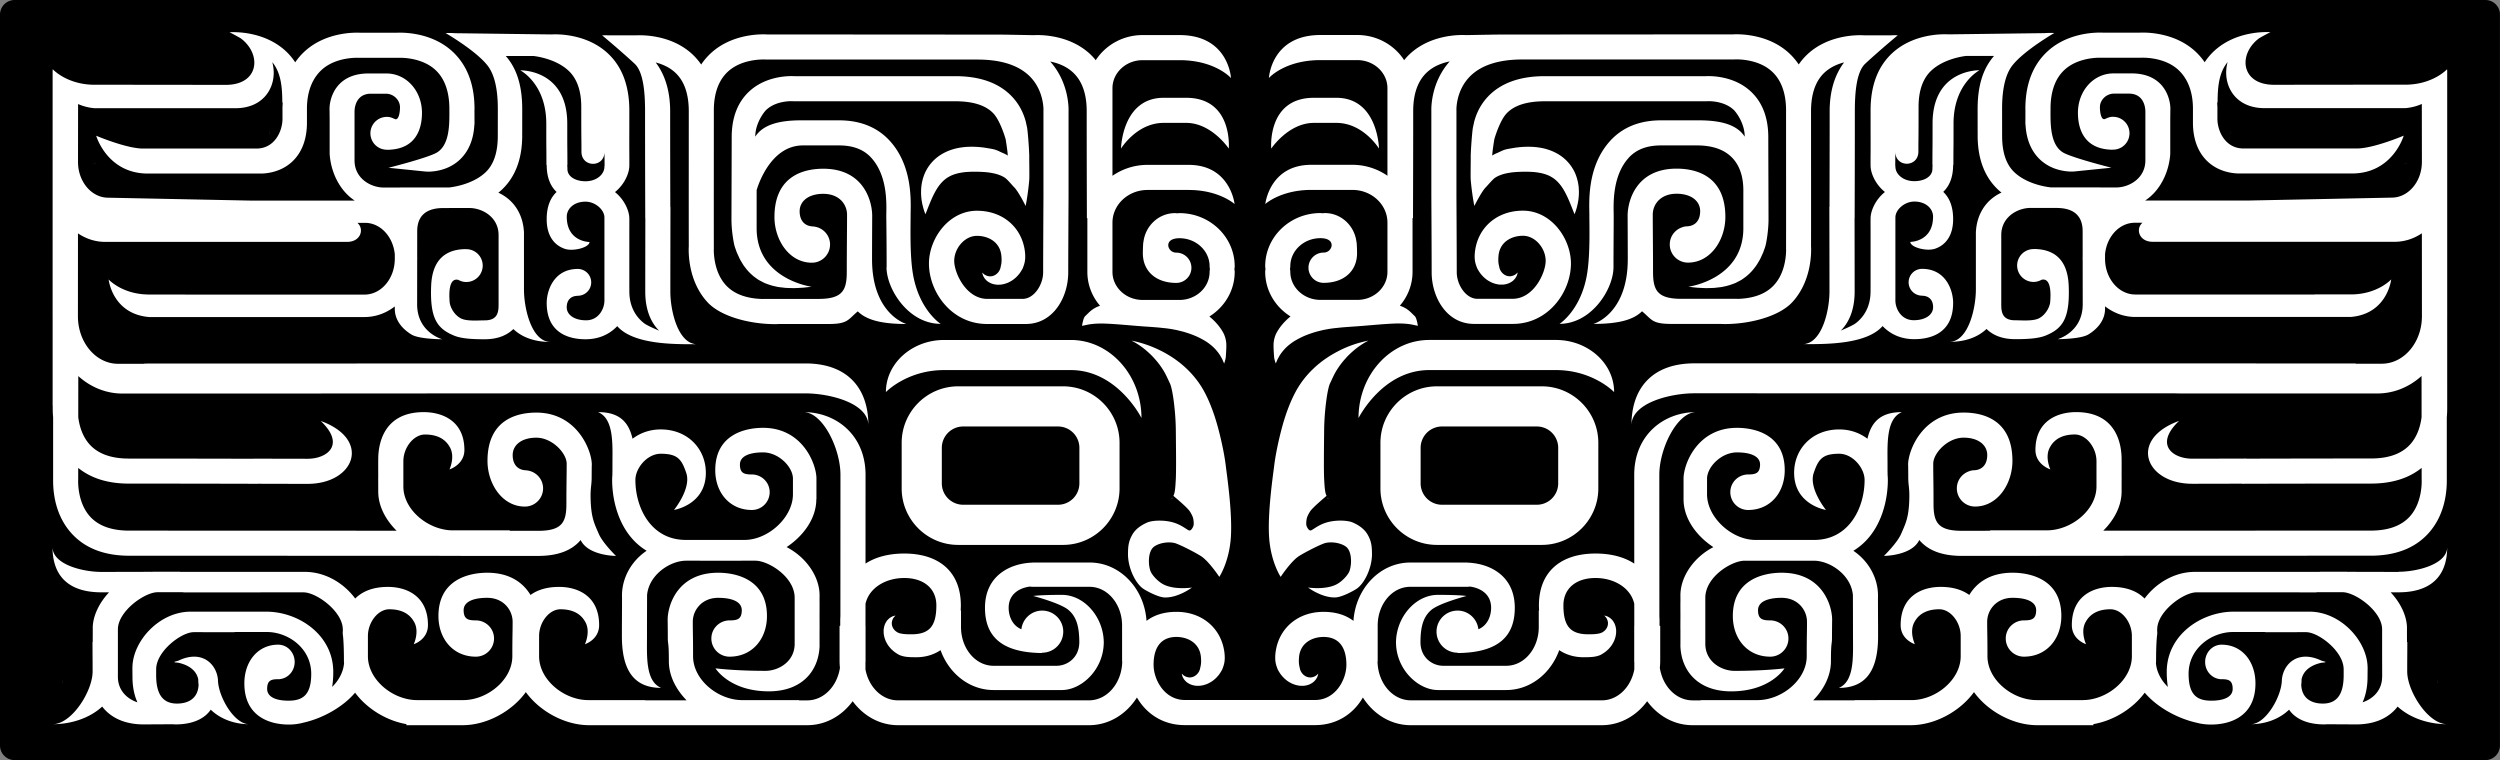 <svg xmlns="http://www.w3.org/2000/svg" viewBox="0 0 498.106 151.449"><rect x="0" y="0" width="498.106" height="151.449" fill="#808080" stroke="none"/><path d="M495.19 0H2.91A2.913 2.913 0 000 2.913v145.62a2.913 2.913 0 002.913 2.913h492.27a2.914 2.914 0 002.913-2.913V2.913c.02-1.605-1.29-2.91-2.9-2.91z"/><g fill="#fff"><path d="M286.3 76.973c-6.207 0-11.258 5.051-11.258 11.259v9.078c0 6.209 5.051 11.259 11.258 11.259h20.895c6.208 0 11.259-5.05 11.259-11.259v-9.078c0-6.208-5.051-11.259-11.259-11.259h-20.9zm24.16 12.258v7.078a4.263 4.263 0 01-4.259 4.259h-18.895a4.263 4.263 0 01-4.258-4.259v-7.078a4.264 4.264 0 014.258-4.259h18.895a4.262 4.262 0 014.26 4.257zM261.78 24.484h4.478c5.384 0 8.496 5.121 8.496 5.121s-.185-10.121-8.496-10.121h-4.478c-9.381 0-8.496 10.121-8.496 10.121s3.42-5.121 8.5-5.121zM266.94 69.816c-1.648.813-3.51 1.974-5.235 3.613a19.083 19.083 0 00-2.424 2.786c-.181.274-.353.505-.543.819-.155.264-.307.485-.466.788-.327.594-.61 1.16-.873 1.742-1.052 2.326-1.776 4.737-2.331 7.009-.556 2.271-.99 4.493-1.199 6.252s-1.341 9.306-1.006 14.241c.334 4.933 2.3 7.872 2.3 7.872s1.96-2.975 3.54-4.065c.766-.528 3.656-2.064 5.075-2.59 1.131-.419 3.169-.236 4.363.613s1.242 3.374.75 4.841c-.247.739-1.457 2.152-2.728 2.76-2.244 1.074-5.548.563-5.548.563s2.757 2.086 5.483 1.973c1.289-.054 3.597-1.315 4.203-1.724 1.561-1.054 3.056-4.14 3.056-6.882 0-1.767-.174-2.689-.87-3.915-.737-1.298-2.077-2.014-2.943-2.401-.967-.433-3.214-.558-5.06-.061-1.889.509-2.991 1.633-3.366 1.646s-.697-.626-.797-.912c-.132-.379-.029-1.217.075-1.604s.494-1.106.737-1.427c.657-.864 3.181-2.963 3.181-2.963l-.041-.077c-.277-.553-.358-1.592-.446-3.293-.087-1.7-.04-6.164 0-9.799s.622-8.059 1.157-9.198c.536-1.139.854-1.892 1.376-2.723.52-.827 1.09-1.576 1.678-2.217.568-.663 1.168-1.201 1.709-1.673a15.682 15.682 0 011.494-1.121c.871-.574 1.426-.818 1.426-.818s-.595.088-1.615.371c-1 .265-2.45.741-4.1 1.557z"/><path d="M264.52 99.172l-.022.021c.106.202.187.3.162.202a.668.668 0 00-.084-.156l-.06-.067zM321.6 78.115c0-5.724-5.206-10.38-11.605-10.38h-25.236c-7.767 0-14.085 6.984-14.085 15.569 0 0 4.763-9.569 14.085-9.569h25.236c7.41 0 11.6 4.38 11.6 4.38zM394.05 27.231c-.001-.064-.008-.124-.008-.188 0 0 .01 1.078.01.188zM432.42 30.447l-.005.062v1.335c-.01.273-.01-1.535 0-1.397zM444.44 26.017c0 .16-.013.315-.02.474 0 .832.02-.475.02-.474zM310.69 64.526c6.438 0 10.787-6.949 10.787-11.304 0-3.897.041-7.748.041-10.154 0-1.893-.457-7.77 2.941-11.574 1.514-1.694 3.634-2.519 6.48-2.519h7.188c6.813 0 9.221 4.057 9.221 8.924v7.581c0 10.202-10.964 11.654-10.964 11.654l.959.104c.613.085 1.49.131 2.564.171.535-.011 1.122-.021 1.747-.056.62-.09 1.295-.11 1.979-.298.698-.126 1.4-.387 2.131-.662l1.06-.552c.353-.198.672-.461 1.013-.699.642-.517 1.255-1.116 1.739-1.779.271-.322.489-.662.688-1.008.202-.343.426-.687.569-1.033l.47-1.028.354-.994c.251-.657.707-3.341.707-5.542 0-1.674-.047-14.55-.047-16.416 0-3.927-1.192-7.013-3.543-9.171-3.42-3.142-8.091-3.043-8.955-2.993h-32.068c-4.919 0-8.711 1.364-11.271 4.055-1.543 1.62-2.336 3.439-2.746 4.959l-.271 1.233c-.192 1.158-.448 4.965-.431 5.8.008.831-.053 4.035-.001 4.625.268 3.045.72 5.188.72 5.188s1.41-2.847 2.273-3.716c.448-.451 1.373-1.594 1.891-1.93.525-.333 1.124-.571 1.813-.763a13.447 13.447 0 012.322-.353 28.288 28.288 0 012.63-.05l.38.015.282.019c.181.006.377.024.581.049.401.044.776.116 1.146.182.718.172 1.368.382 1.928.706 1.129.603 2.036 1.686 2.704 2.887.669 1.19 1.125 2.388 1.472 3.232.324.852.541 1.364.541 1.364s.232-.5.474-1.417c.24-.918.513-2.267.35-4.001a9.338 9.338 0 00-.74-2.825 8.313 8.313 0 00-2.106-2.828c-.949-.831-2.117-1.442-3.311-1.818a10.497 10.497 0 00-1.801-.405 11.131 11.131 0 00-.926-.105l-.474-.035-.38-.003a17.646 17.646 0 00-3.395.266c-1.127.203-1.534.21-2.595.745-.489.242-1.063.424-1.498.754.029-.866.417-3.239.417-3.239.238-.876 1.208-3.823 2.413-5.132 1.54-1.672 4.143-2.457 7.606-2.457h32.147l.212-.009c.036-.006 3.214-.215 5.282 1.685.605.556 2.234 2.809 2.234 5.371-1.5-2.313-4.563-3.249-9.125-3.249h-7.563c-4.292 0-7.728 1.409-10.209 4.188-4.634 5.188-4.057 12.393-4.057 14.671s.158 7.318-.359 11.078c-1.02 7.711-5.58 10.611-5.58 10.611z"/><path d="M487.6 13.758s-2.821 3.115-8.378 3.115h-7.501l-18.626.021c-6.654 0-7.222-6.11-2.974-9.278a44.12 44.12 0 012.244-1.207c-.966-.059-6.872-.236-11.169 3.71a11.958 11.958 0 00-1.93 2.284 12.666 12.666 0 00-1.886-2.181c-4.297-3.946-10.203-3.769-11.169-3.71h-7.077a14.432 14.432 0 00-1.549 0h-.027v.002c-2.275.114-6.383.76-9.593 3.708-2.908 2.672-4.422 6.516-4.422 11.425 0 1.589.017-2.479.002 2.426l-.002.001.002.049-.002.667h.028c.285 6.084 4.175 9.201 8.958 9.394l.604-.005 7.55-.767s-7.044-1.765-9.344-2.875c-2.695-1.302-2.788-5.268-2.79-7.822l.004-1.166c.019-3.385.969-5.95 2.769-7.619 2.15-1.994 5.159-2.368 6.635-2.425h8.54s4.577-.311 7.527 2.425c1.813 1.682 2.9 4.271 2.905 7.693v2.813c0 6.563 4.017 9.929 8.986 10.129h22.705c8.125 0 10.302-7.536 10.302-7.536s-6.021 2.555-9.333 2.555h-22.594c-3.604 0-5.196-3.408-5.196-5.96 0-.575.006-2.45.006-2.45l-.022-.025a24.6 24.6 0 00-.029-.73l.085-.02c0-3.436.377-5.954 1.898-7.911.029-.038.067-.076.098-.114-1.16 4.234 1.222 9.172 7.343 9.172h28.044a10 10 0 003.308-.835l.013 10.441.001 1.115c-.006 3.92-2.702 7.108-6.016 7.108l-28.356.576h-20.764c3.184-2.082 4.844-6.002 5-9.441v-6.394c.012-1.896.024-2.434.024-2.435 0-2.14-1.292-7.058-7.754-7.058l-3.57.001c-4.027 0-7.096 3.512-7.096 7.848 0 3.319 1.294 7.093 6.45 7.344.181.03.363 0 .552 0a3.272 3.272 0 000-6.544c-.581 0-.906.119-1.592.43s-1.029-1.028-1.029-2.372 1.208-2.675 2.811-2.675h2.981c2.552 0 3.266 2.08 3.266 3.633v9.667c0 3.604-3.263 5.397-5.814 5.397l-3.246-.001-.021-.012h-9.733s-4.432-.369-7.233-2.967c-1.682-1.561-2.458-3.949-2.496-7.092.001-.347 0-1.04-.004-2.31.004.376.009-2.621 0-.018l-.002-.714-.001-2.591c0-3.436.514-6.632 2.035-8.589 2.333-3 8.368-6.482 8.368-6.482-.279-.017-.98-.041-1.928.025l-19.162.247c-.966-.059-6.872-.236-11.169 3.71-2.908 2.672-4.345 6.516-4.345 11.425 0 7.386.015 4.459.004 8.589l-.004-.001c-.012 1.917 0 2.458 0 2.459 0 1.294.821 3.587 2.858 5.225-2.037 1.638-2.858 3.931-2.858 5.225 0 .001-.012.542 0 2.459v11.162l-.008 1.141c-.044 2.659-1.127 4.722-2.883 6.109-.478.378-1.653.934-3.041 1.519 1.795-1.792 2.757-4.429 2.757-7.79 0-2.43-.008-9.818-.018-14.599h.017c.018-6.014.039-13.266.039-21.313 0-3.436.262-7.799 2.079-9.484 2.95-2.735 6.473-5.65 6.473-5.65a9.402 9.402 0 00-1.235 0h-5.515c-.966-.059-6.872-.236-11.169 3.71a12.279 12.279 0 00-1.813 2.102 12.648 12.648 0 00-1.956-2.285c-4.297-3.946-10.203-3.769-11.169-3.71 0 0-46.345.028-47.022.037-.505.002-1.051.012-1.614.029l.001-.003-4.502.082c-.966-.059-6.872-.236-11.169 3.71-.441.405-.839.848-1.214 1.307l-.023-.111c-1.955-2.955-5.379-4.926-9.281-4.926h-7.348c-9.824 0-10.263 8.564-10.263 8.564s3.112-3.564 10.263-3.564h7.348c3.311 0 6.004 2.507 6.004 5.59v17.45a12.232 12.232 0 00-6.984-2.179h-8.195c-8.323 0-9.156 7.806-9.156 7.806s3.083-2.806 9.156-2.806h8.195c3.851 0 6.984 2.926 6.984 6.522v9.802c0 3.082-2.693 5.589-6.004 5.589h-7.348c-3.311 0-6.004-2.507-6.004-5.589 0-.193-.026-.379-.068-.56.042-.181.068-.366.068-.559 0-3.082 2.693-5.59 6.004-5.59 1.371 0 2.233.502 2.233 1.398 0 .623-.571 1.474-1.598 1.474a3.015 3.015 0 000 6.031c4.089 0 6.663-2.38 6.663-5.911 0-.3-.028-2.031-.125-2.298-.407-3.207-3.068-5.693-6.288-5.693-.152 0-.299.019-.443.045a2.482 2.482 0 00-.443-.045c-6.067 0-11.004 4.75-11.004 10.59 0 .192.026.378.068.559a2.46 2.46 0 00-.068.56c0 3.725 2.014 7 5.045 8.889-1.154.928-2.076 2.006-2.712 3.135-.46.803-.667 1.791-.669 2.541s.056 1.651.096 2.176c.022.529.145.885.218 1.135l.122.385.165-.368.184-.442.29-.534c.208-.376.521-.827.895-1.263a8.21 8.21 0 011.375-1.291c.525-.423 1.167-.795 1.85-1.149a16.098 16.098 0 012.252-.944c.401-.137.818-.266 1.24-.384.4-.099.806-.198 1.214-.3.486-.087 1.078-.214 1.451-.255a19.69 19.69 0 011.345-.162c.952-.112 1.926-.176 2.917-.249a56.74 56.74 0 001.495-.105l.73-.055.744-.063c1.848-.154 3.556-.304 5.058-.375 1.512-.08 2.592-.012 3.471.104.441.063 1.641.328 1.641.328s-.23-1.613-.625-1.938c-.764-.708-1.338-1.502-2.935-2.063a.391.391 0 00-.027-.008c1.578-1.833 2.527-4.184 2.527-6.744V43.442h.093c.018-6.014.039-13.266.039-21.313 0-3.436.922-6.032 2.739-7.718 1.368-1.269 3.082-1.878 4.531-2.171-3.65 4.093-3.674 9.049-3.654 9.782v17.09s.063 11.427.063 15.144c0 4.965 2.986 10.28 8.438 10.28h7.749c7.084 0 11.563-6.396 11.563-12.031 0-4.98-3.927-10.53-9.563-10.53-5.165 0-8.949 3.321-9.553 8.09-.198 1.695.075 2.472.445 3.409.204.37.43.751.705 1.103.295.349.593.689.968.968.341.301.764.52 1.156.723.422.175.836.32 1.269.382.206.048.423.056.633.058.21.003.407.014.611-.027.397-.04.765-.163 1.089-.303.312-.17.6-.326.8-.545.21-.203.379-.396.487-.61.122-.197.202-.354.23-.497l.128-.438-.345.297c-.102.108-.258.19-.418.26-.144.086-.339.133-.542.171-.191.053-.425.019-.627.001a2.027 2.027 0 01-.618-.226c-.097-.036-.19-.12-.279-.187a1.18 1.18 0 01-.249-.223c-.16-.15-.279-.352-.388-.527-.085-.21-.179-.378-.204-.588-.106-.527-.282-.913-.174-2.229.234-2.922 2.716-4.062 4.875-4.062 2.457 0 4.529 2.5 4.529 4.989 0 2.396-2.362 7.572-6.612 7.572h-6.99c-2.317 0-4.114-2.839-4.114-5.28 0-3.721-.063-15.157-.063-15.157V21.984l-.002-.105c-.002-.037-.098-3.76 2.614-6.567 2.219-2.297 5.756-3.462 10.513-3.462l42.233-.008s4.577-.311 7.527 2.425c1.817 1.686 2.789 4.282 2.789 7.718 0 .031.003.058.004.089-.001.032-.004.063-.004.095 0 7.869.017 20.941.001 27.129h-.001l.001.018-.001.396h.011c.002 1.188-.193 4.695-2.436 7.113-1.621 1.748-4.095 2.659-7.338 2.727l.005-.014h-11.12c-4.783 0-5.625-1.733-5.625-5.375 0-4.365-.056-8.479-.056-11.385 0-2.063 1.535-4.178 4.743-4.178 2.938 0 4.704 1.465 4.704 3.469s-1.142 3.031-2.781 3.031-.002.013-.002.015c-1.834.178-3.274 1.706-3.274 3.587 0 2 1.623 3.622 3.623 3.622 4.534 0 7.454-4.557 7.454-9.099 0-8.375-6.092-9.625-9.724-9.625-8.125 0-9.75 6.534-9.75 9.377 0 .001.03 6.139.03 8.659 0 10.979-6.843 12.901-6.843 12.901 5.375 0 8.099-.953 9.684-2.518 1.973 1.643 1.935 2.518 5.816 2.518h9.804c.291.016.593.026.916.026 4.909 0 10.753-1.475 13.425-4.383 3.911-4.259 3.771-10.092 3.712-11.136.015-6.293-.002-19.112-.002-26.877 0-3.436.884-6.032 2.701-7.718 1.171-1.086 2.597-1.688 3.892-2.023-1.902 2.52-2.881 5.776-2.881 9.741 0 7.072-.017 13.529-.032 19.071h-.029c.013 4.253.023 13.985.023 16.84 0 3.412-1.188 8.872-4.033 10.2l-.192.069a3.11 3.11 0 01-1.149.23c.191 0 .372-.015.559-.021a2.503 2.503 0 00-.034.012c4.143 0 12.239.061 15.434-3.603 1.39 1.462 3.438 2.612 6.321 2.612 2.888 0 7.732-.941 7.732-7.244 0-2.418-1.399-6.766-6.193-6.766a2.674 2.674 0 00-2.675 2.675 2.669 2.669 0 002.581 2.664c.026.004.063.016.084.016 1.304 0 2.212.772 2.212 2.281 0 1.508-1.521 2.596-3.857 2.596-2.552 0-3.656-2.357-3.656-3.91V43.326c0-1.569 1.84-3.167 3.772-3.167 2.337 0 3.733 1.438 3.733 3.001 0 5.031-4.528 5.039-4.528 5.039 0 1.065 3.208 1.942 4.925 1.357 1.958-.667 3.603-2.428 3.603-5.891 0-2.647-.816-4.343-1.973-5.436 1.153-1.095 1.968-2.779 1.972-5.374h.049c.015-5.024.033-1.527.033-8.251 0-7.963 5.179-10.607 5.179-10.607s-9.357-.274-9.357 10.607c0 6.719-.018 3.218-.032 8.238h.039a9.65 9.65 0 00-.039.816c0 1.523-1.629 2.438-3.613 2.438-2.172 0-3.762-1.349-3.762-2.918 0-.061-.02-.116-.03-.174.005-1.185.009-1.999.014-2.685.113 3.127 4.596 3.053 4.596-.115 0-3.208.037-1.413.037-8.942 0-3.215.862-5.645 2.563-7.222 2.417-2.241 6.064-2.798 6.936-2.902h5.545c-2.307 2.613-3.279 6.157-3.279 10.569l.001 2.139h-.001l.001.352.002.819-.003.988h.006l.002 1.223c.038 4.569 1.448 8.158 4.171 10.659.188.173.383.329.576.485-3.245 1.501-4.962 4.496-5.102 7.959-.01-.833 0 .475 0 .474v10.814c0 3.906-1.534 10.5-5.352 10.5 3.185 0 5.706-.9 7.47-2.576 1.192 1.164 2.998 2.034 5.71 2.034 2.295 0 4.574-.097 6.104-.73 3.372-1.397 4.813-3.406 4.563-9.875-.128-3.316-1.294-7.093-6.45-7.344-.181-.03-.363 0-.552 0a3.272 3.272 0 000 6.544c.581 0 1.119-.164 1.592-.43 1.997-.476 1.833 3.035 1.723 4.416-.074.935-.818 2.469-2.156 3.219-1.177.659-3.488.436-4.822.436-2.552 0-2.772-1.592-2.772-3.145V46.825c0-3.604 3.263-5.397 5.814-5.397 3.625 0 4.977.006 5.208.006 3.292 0 5.191 1.455 5.191 4.621l.006 5.098c-.002.1-.014.196-.014.297 0 .017.01.029.011.046-.001.017-.011.029-.011.046 0 .106.012.209.015.314l.01 8.763c0 5.604-5 6.958-5 6.958s4.575.003 6.125-.938c1.64-.996 3.326-2.697 3.326-5.14v-.465c1.707 1.329 3.783 2.116 6.025 2.116h42.932c7.319-.619 8.052-7.482 8.052-7.482s-2.711 2.994-8.052 2.994h-7.207v.015h-35.729c-3.323 0-6.025-3.198-6.027-7.131v-.895c.337-3.523 2.867-6.271 5.933-6.271h1.521c-1.423 1.245-.677 3.796 2.056 3.796h48.186c1.99 0 3.845-.627 5.432-1.696l.009 16.525c0 5.216-3.586 9.46-7.992 9.46h-5.207v-.044c-5.081-.014-128.36-.027-131.77-.027-7.963 0-12.528 4.513-12.528 12.379 0-4.555 7.867-6.412 12.528-6.412 2.274 0 58.036.006 96.325.015.095.005.18.021.278.021h39.481c3.341 0 6.408-1.31 8.811-3.485l.008 8.174c-.196 1.593-.76 3.826-2.334 5.524-1.686 1.817-4.282 2.739-7.718 2.739-7.686 0-18.687.02-24.899.037v-.021c-4.253.013-7.886.023-10.74.023-3.906 0-7.619-2.795-2.619-7.533-10.188 3.688-6.75 12.533 2.619 12.533 2.663 0 6.011-.01 9.899-.021v.021c6.009-.018 17.699-.039 25.74-.039 4.134 0 7.502-1.059 10.062-3.126l.002 2.23s.311 4.577-2.425 7.527c-1.686 1.817-4.282 2.739-7.718 2.739-4.886 0-31.662.008-53.292.018 2.204-2.198 3.654-4.934 3.654-7.802 0-4.235.024-1.262 0-3.215.015-2.521 0-3.233 0-3.234 0-2.843-.937-9.377-9.062-9.377-3.632 0-8.105 1.686-8.105 7.55 0 2.917 2.972 3.867 2.972 3.867s-1.125-2.375-.152-4.283 2.777-2.675 5.027-2.675 4.313 2.583 4.313 5.333v5.021c0 4.729-5.061 8.743-9.844 8.743h-11.337v.085c-2.839.003-4.835.006-5.662.008-4.783 0-5.625-1.733-5.625-5.375 0-4.365-.056-5.098-.056-8.004 0-2.063 2.847-5.178 6.055-5.178 2.938 0 4.704 1.465 4.704 3.469s-1.142 3.031-2.781 3.031-.002.013-.002.015c-1.834.178-3.274 1.706-3.274 3.587 0 2 1.623 3.622 3.623 3.622 4.534 0 7.454-4.557 7.454-9.099 0-8.375-6.092-9.625-9.724-9.625-8.125 0-11.062 7.534-11.062 10.377 0 .001.016-.286.03 2.234-.024 1.953.269 2.189.209 4.57-.095 3.794-.764 4.979-1.635 7-.776 1.802-3.417 4.375-3.417 4.375s5.506 0 7.039-3.164c1.758 2.1 4.579 3.164 8.461 3.164h15.5v-.015c22.108-.013 60.079-.024 65.987-.024 4.909 0 8.753-1.475 11.425-4.383 3.946-4.297 3.73-9.924 3.73-11.169v-12.01c.1-1.11.079-1.963.079-2.361V63.026l.002-.043V13.952l-.041.047c.02-.165.03-.266.03-.266zm-79.05 7.889c0-.027.003-.052.003-.078.01.22 0 .514 0 .078zM485.6 135.44c0 .16-.013.315-.02.474.01.83.02-.47.02-.47zM374.19 116.53c0 .001-.01-1.307-.02-.474.01.15.02.31.02.47z"/><path d="M478.71 32.564c-.001 0 1.307-.01.474-.02-.16.008-.31.02-.47.02zM347.96 94.54l-.003.014c-1.794.175-3.204 1.67-3.204 3.512a3.546 3.546 0 003.546 3.545c4.438 0 7.295-3.481 7.295-7.927 0-7.115-5.961-8.442-9.517-8.442-7.952 0-10.642 7.308-10.642 10.09v4.145c0 3.788 2.503 7.263 5.942 9.534-3.863 1.989-6.568 5.844-6.568 9.608l.005.604v.739c0 .012-.005.021-.005.032 0 .001-.007.538.005 2.435v.522c-.012 1.896-.005 2.434-.005 2.435 0 .012.005.021.005.032v2.739l-.005.604c.2 4.97 3.547 8.986 10.109 8.986 7.854 0 10.631-4.584 10.631-4.584s-3.78.501-9.964.501c-2.552 0-5.814-1.794-5.814-5.397v-9.153c0-4.2 5.263-7.397 7.814-7.397 1.692 0 3.659.001 5.281.003l-.003.003 1.629-.002 1.628.002.002-.003c1.621-.002 3.586-.003 5.276-.003 3.213 0 7.428 2.821 7.78 6.858.009 3.168.016 5.932.016 8.198 0 3.906.336 8.976-2.825 10.285 5.508 0 7.825-3.612 7.825-10.285 0-2.858-.011-2.237-.023-6.496l-.001-.001v-1.053l.005-.604c0-3.376-1.782-6.777-4.907-8.883 5.375-3.239 6.871-9.77 6.871-14.1a9.6 9.6 0 00-.048-.942c-.009-1.162-.015.037-.015-2.155 0-3.96-.34-9.099 2.864-10.426-4.044 0-6.059 1.764-6.865 5.302-1.512-1.139-3.405-1.853-5.62-1.853-5.609 0-9.256 4.203-8.972 9.185.337 5.913 6.328 6.854 6.328 6.854s-3.49-4.271-2.443-7.36c.93-2.742 1.731-3.834 5.087-3.834 2.664 0 5.05 2.819 5.05 5.23 0 5.509-3.083 11.94-10.032 11.94H349.75c-4.682 0-9.635-4.465-9.635-9.093V95.38c0-2.335 2.821-5.243 5.961-5.243 2.876 0 4.604.837 4.604 2.416-.02 1.958-1.14 1.984-2.74 1.984z"/><path d="M477.88 113.95c-2.643 0-6.007-.009-9.946-.021v.013c-.178-.009-.354-.03-.533-.03h-5.188l-.03.031h-24.888c-4.09 0-7.791 2.302-10.001 5.31-1.354-1.35-3.408-2.319-6.531-2.319-3.632 0-7.964 1.75-7.964 7.614 0 2.917 2.83 3.803 2.83 3.803s-1.125-2.375-.152-4.283 2.777-2.675 5.027-2.675 4.258 2.583 4.258 5.333v4.021c0 4.729-5.005 8.743-9.788 8.743h-9.2c-4.783 0-9.788-4.015-9.788-8.743 0-4.365-.056-4.458-.056-6.844s1.847-4.792 5.055-4.792c2.938 0 4.704.854 4.704 2.469 0 2.004-1.142 2.031-2.781 2.031l-.002.015c-1.834.178-3.274 1.706-3.274 3.587 0 2 1.623 3.622 3.623 3.622 4.534 0 7.454-3.557 7.454-8.099 0-7.271-6.092-8.625-9.724-8.625-4.602 0-7.216 2.097-8.62 4.431-1.326-.968-3.165-1.608-5.709-1.608-3.632 0-7.964 1.75-7.964 7.614 0 2.917 2.83 3.803 2.83 3.803s-1.125-2.375-.152-4.283 2.777-2.675 5.027-2.675 4.258 2.583 4.258 5.333v4.021c0 4.729-5.005 8.743-9.788 8.743H369.53v.051h-8.271c2.143-2.195 3.541-4.922 3.541-7.781 0-4.235.233-3.084.209-5.037.015-2.521.03-3.233.03-3.234 0-2.843-1.937-9.377-10.062-9.377-3.632 0-9.724 1.354-9.724 8.625 0 4.542 2.92 8.099 7.454 8.099 2 0 3.623-1.622 3.623-3.622 0-1.881-1.44-3.409-3.274-3.587a.286.286 0 00-.002-.015c-1.64 0-2.781-.027-2.781-2.031 0-1.614 1.766-2.469 4.704-2.469 3.208 0 5.055 2.406 5.055 4.792s-.056 2.479-.056 6.844c0 4.729-5.005 8.743-9.788 8.743h-11.34v.051h-1.621c-3.269 0-5.956-2.8-6.515-6.479.046-.466.074-.938.074-1.417v-6.949l-.136-.009v-1.111c0-.286-.021-.549-.031-.824-.007-11.283-.012-26.271-.012-28.144 0-5.262 3.558-12.5 7.375-12.5-6.594 0-12.375 4.651-12.375 12.5l.007 17.68c-2.178-1.41-4.87-2.002-7.712-2.002-6.996 0-11.283 3.688-11.283 10.337 0 .337.015.667.035.992l-.066.048v3.275c0 4.254-2.882 7.713-6.475 7.713h-12.554c-2.16 0-4.528-1.624-4.542-4.688.013-3.111.561-5.066 2.147-6.426 1.605-1.375 7.026-2.793 7.026-2.793s-1.194-.223-5.702-.223c-4.468 0-8.278 4.419-8.344 9.416h-.006l.003.063c0 .023-.003.046-.003.068h.007c.072 5.43 4.487 9.416 8.344 9.416h13.624c4.789 0 8.886-3.301 10.55-7.948 1.336.9 2.966 1.413 4.855 1.413 1.667 0 2.414-.073 3.329-.436a7.894 7.894 0 001.076-.688c.341-.287.673-.577.945-.943.294-.334.508-.746.706-1.129.17-.412.313-.816.372-1.24.048-.2.055-.411.057-.617.002-.204.014-.397-.026-.598a3.66 3.66 0 00-.296-1.062c-.165-.306-.318-.586-.531-.782-.199-.204-.388-.37-.598-.475-.192-.12-.345-.198-.484-.226l-.427-.126.29.338c.104.1.185.252.253.408.084.139.13.33.166.528.052.187.02.416.002.612a1.998 1.998 0 01-.221.604c-.034.093-.116.185-.182.272-.064.086-.126.17-.217.242-.147.156-.344.272-.516.38-.206.082-.37.173-.573.198-.516.104-.888.17-2.177.17-3.658 0-4.967-1.721-4.967-5.761 0-3.347 2.488-5.455 6.401-5.455 3.687 0 6.997 1.943 7.716 5.137l.003 4.391-.014.001v6.949c0 .143.016.281.02.424l.001 1.313c-.662 3.521-3.288 6.158-6.461 6.158h-38.078c-3.651 0-6.581-3.491-6.623-7.803l.031.002v-7.104c0-4.254 2.882-7.713 6.475-7.713h11.242c.233 0 .45-.02.656-.05 2.093.28 4.227 1.485 4.227 4.235 0 1.676-.746 3.537-2.538 4.274-.237-2.09-1.992-3.721-4.146-3.721a4.194 4.194 0 000 8.388c.013 0 .025-.004.038-.004l-.038.072c8.147-.068 11.4-3.353 11.4-9.011 0-6.304-4.819-8.809-9.359-9.002-.081-.004-.154-.019-.239-.019h-11.242c-5.977 0-10.878 5.137-11.308 11.625-1.441-1.104-3.379-1.8-5.967-1.8-5.165 0-8.949 3.321-9.553 8.09-.198 1.695.075 2.472.445 3.409.204.37.43.751.705 1.103.295.349.593.689.968.968.341.301.764.52 1.156.723.422.175.836.32 1.269.382.206.048.423.056.633.058.21.003.407.014.611-.027.397-.04.765-.163 1.089-.303.312-.17.6-.326.8-.545.21-.203.379-.396.487-.61.122-.197.202-.354.23-.497l.128-.438-.345.297c-.102.108-.258.19-.418.26-.144.086-.339.133-.542.171-.191.053-.425.019-.627.001a2.027 2.027 0 01-.618-.226c-.097-.036-.19-.12-.279-.187a1.18 1.18 0 01-.249-.223c-.16-.15-.279-.352-.388-.527-.085-.21-.179-.378-.204-.588-.106-.527-.282-.913-.174-2.229.234-2.922 2.716-4.062 4.875-4.062 3.301 0 4.563 2.374 4.563 5.53 0 3.089-2.262 7.031-6.199 7.031h-26.018c-3.938 0-6.199-3.942-6.199-7.031 0-3.156 1.262-5.53 4.563-5.53 2.159 0 4.641 1.14 4.875 4.062.108 1.315-.067 1.701-.174 2.229-.025.21-.119.378-.204.588-.108.176-.228.377-.388.527-.075.095-.16.157-.249.223s-.183.15-.279.187a2.054 2.054 0 01-.618.226c-.202.018-.436.052-.627-.001-.203-.038-.398-.085-.542-.171-.16-.069-.316-.151-.418-.26-.22-.188-.345-.297-.345-.297l.128.438c.028.143.108.3.23.497.108.215.277.407.487.61.2.219.488.375.8.545.324.14.691.263 1.089.303.204.041.401.03.611.027.21-.002.427-.01.633-.058.433-.062.847-.207 1.269-.382.393-.203.815-.422 1.156-.723.375-.278.673-.619.968-.968.275-.352.501-.732.705-1.103.37-.938.644-1.714.445-3.409-.604-4.769-4.388-8.09-9.553-8.09-2.588 0-4.526.695-5.967 1.8-.43-6.488-5.331-11.625-11.308-11.625h-11.28c-.085 0-.158.015-.239.019-4.54.193-9.359 2.698-9.359 9.002 0 5.658 3.253 8.942 11.4 9.011l-.039-.072c.013 0 .025.004.039.004a4.194 4.194 0 000-8.388c-2.154 0-3.909 1.631-4.146 3.721-1.792-.737-2.538-2.599-2.538-4.274 0-2.75 2.134-3.955 4.227-4.235.206.03.423.05.656.05h11.242c3.592 0 6.475 3.459 6.475 7.713v7.104l.031-.002c-.042 4.312-2.972 7.803-6.623 7.803h-38.078c-3.173 0-5.799-2.638-6.461-6.158l.001-1.313c.004-.143.02-.281.02-.424v-6.949l-.014-.001.002-4.391c.72-3.193 4.029-5.137 7.716-5.137 3.913 0 6.401 2.108 6.401 5.455 0 4.04-1.309 5.761-4.967 5.761-1.289 0-1.661-.065-2.177-.17-.203-.025-.367-.116-.573-.198-.172-.107-.368-.224-.516-.38-.091-.072-.152-.156-.217-.242-.065-.088-.147-.18-.182-.272a2.035 2.035 0 01-.221-.604c-.018-.196-.05-.426.002-.612.036-.198.082-.39.166-.528.068-.156.148-.309.253-.408l.29-.338-.427.126c-.14.027-.292.105-.484.226-.21.104-.398.271-.598.475-.213.196-.366.477-.531.782a3.65 3.65 0 00-.296 1.062c-.04.2-.028.394-.026.598.002.206.009.417.057.617.06.424.202.828.372 1.24.198.383.412.795.706 1.129.272.366.604.656.945.943.344.27.715.49 1.076.688.915.362 1.662.436 3.329.436 1.89 0 3.519-.513 4.855-1.413 1.664 4.647 5.761 7.948 10.55 7.948h13.624c3.856 0 8.272-3.986 8.344-9.416h.007c0-.022-.003-.045-.003-.068l.003-.063h-.006c-.066-4.997-3.876-9.416-8.344-9.416-4.508 0-5.702.223-5.702.223s5.421 1.418 7.026 2.793c1.586 1.359 2.135 3.314 2.148 6.426-.014 3.063-2.383 4.688-4.542 4.688h-12.554c-3.593 0-6.475-3.459-6.475-7.713v-3.275l-.066-.048c.021-.325.035-.655.035-.992 0-6.648-4.287-10.337-11.283-10.337-2.842 0-5.535.592-7.712 2.002l.007-17.68c0-7.849-5.781-12.5-12.375-12.5 3.817 0 7.375 7.238 7.375 12.5 0 1.873-.004 16.86-.011 28.144-.01.275-.032.538-.032.824v1.111l-.136.009v6.949c0 .479.028.951.075 1.417-.559 3.679-3.247 6.479-6.515 6.479h-1.621v-.051h-11.337c-4.783 0-9.788-4.015-9.788-8.743 0-4.365-.056-4.458-.056-6.844s1.847-4.792 5.055-4.792c2.938 0 4.704.854 4.704 2.469 0 2.004-1.142 2.031-2.781 2.031l-.002.015c-1.834.178-3.274 1.706-3.274 3.587 0 2 1.623 3.622 3.623 3.622 4.534 0 7.454-3.557 7.454-8.099 0-7.271-6.092-8.625-9.724-8.625-8.125 0-10.062 6.534-10.062 9.377 0 .001.016.714.03 3.234-.024 1.953.209.802.209 5.037 0 2.859 1.398 5.586 3.541 7.781h-8.271v-.051h-11.337c-4.783 0-9.788-4.015-9.788-8.743v-4.021c0-2.75 2.008-5.333 4.258-5.333s4.055.767 5.027 2.675-.152 4.283-.152 4.283 2.83-.886 2.83-3.803c0-5.864-4.332-7.614-7.964-7.614-2.544 0-4.383.641-5.709 1.608-1.404-2.334-4.018-4.431-8.62-4.431-3.632 0-9.724 1.354-9.724 8.625 0 4.542 2.92 8.099 7.454 8.099 2 0 3.623-1.622 3.623-3.622 0-1.881-1.44-3.409-3.274-3.587a.286.286 0 00-.002-.015c-1.64 0-2.781-.027-2.781-2.031 0-1.614 1.766-2.469 4.704-2.469 3.208 0 5.055 2.406 5.055 4.792s-.056 2.479-.056 6.844c0 4.729-5.005 8.743-9.788 8.743h-9.2c-4.783 0-9.788-4.015-9.788-8.743v-4.021c0-2.75 2.008-5.333 4.258-5.333s4.055.767 5.027 2.675-.152 4.283-.152 4.283 2.83-.886 2.83-3.803c0-5.864-4.332-7.614-7.964-7.614-3.124 0-5.178.97-6.532 2.319-2.209-3.008-5.911-5.31-10-5.31H35.884l-.031-.031h-5.188c-.18 0-.355.021-.533.03v-.013c-3.939.013-7.304.021-9.946.021-3.618 0-9.725-1.44-9.725-4.978 0 6.106 3.543 9.044 9.725 9.044l1.546.001c-1.932 2.051-3.158 4.574-3.251 6.88l.001 1.679-.001.005c0 .001-.007.328-.005 1.343h-.046c.013 4.253.023 3.016.023 5.87 0 3.906-4.153 10.5-7.971 10.5 3.738 0 7.404-1.232 9.88-3.514 1.649 2.157 4.388 3.554 8.249 3.554.206 0 3.749-.021 5.787-.032.199.01.384.032.593.032 2.416 0 5.401-.603 6.999-2.938 1.928 1.882 4.75 2.897 7.639 2.897-2.992 0-6.205-5.59-6.205-8.9h-.003c-.268-3.062-3.168-6.042-7.933-3.736-.522.132-.85.254-.85.254s.112.009.289.031c-.035.02-.066.032-.101.052.233.009.456.024.667.046 1.267.262 3.538 1.045 4.006 3.296l.003.076h.002c.001.361.023.712.063 1.053-.139 2.886-2.295 3.741-4.376 3.718-2.758-.031-4.077-1.875-4.077-5.641v-1.18l.002-.011c0-3.604 5.034-7.397 7.476-7.397 3.467 0 8.164.006 8.164.006l-.037-.039h6.434c4.329 0 8.858 3.292 8.858 8.321 0 4.154-1.621 5.364-4.523 5.364-2.66 0-4.26-.813-4.26-2.35 0-1.907 1.034-1.933 2.52-1.933l.001-.015c1.659-.169 2.963-1.624 2.963-3.414 0-1.903-1.468-3.447-3.279-3.447-4.104 0-6.746 3.386-6.746 7.708 0 6.823 5.356 8.169 8.658 8.205l-.001.004.048-.002.097.002a11.12 11.12 0 002.962-.379c3.809-.848 7.851-3.087 10.298-5.973 2.349 3.183 6.241 5.58 10.229 6.265v.211H92.19c4.767 0 9.802-2.744 12.579-6.59 2.776 3.846 7.812 6.59 12.579 6.59h43.511c3.644 0 6.898-1.867 9.03-4.778 2.132 2.911 5.386 4.778 9.03 4.778h38.078c3.943 0 7.428-2.188 9.53-5.517 1.885 3.272 5.229 5.502 9.5 5.502h26.018c4.27 0 7.615-2.229 9.5-5.502 2.101 3.329 5.586 5.517 9.53 5.517h38.078c3.645 0 6.898-1.867 9.029-4.778 2.133 2.911 5.386 4.778 9.03 4.778h43.511c4.767 0 9.802-2.744 12.578-6.59 2.777 3.846 7.813 6.59 12.579 6.59h11.212v-.211c3.988-.685 7.88-3.082 10.229-6.265 2.448 2.886 6.489 5.125 10.299 5.973.862.236 1.835.379 2.962.379l.098-.002.048.002-.002-.004c3.303-.036 8.658-1.382 8.658-8.205 0-4.322-2.643-7.708-6.746-7.708-1.812 0-3.279 1.544-3.279 3.447 0 1.79 1.304 3.245 2.963 3.414a.56.56 0 00.001.015c1.485 0 2.52.025 2.52 1.933 0 1.536-1.6 2.35-4.26 2.35-2.902 0-4.523-1.21-4.523-5.364 0-5.029 4.529-8.321 8.858-8.321h6.435l-.037.039s4.697-.006 8.164-.006c2.441 0 7.476 3.794 7.476 7.397l.002.011v1.18c0 3.766-1.319 5.609-4.077 5.641-2.082.023-4.237-.832-4.376-3.718.04-.341.062-.691.063-1.053h.002l.003-.076c.469-2.251 2.739-3.034 4.006-3.296.213-.021.435-.037.668-.046-.034-.02-.066-.032-.101-.052.176-.022.288-.031.288-.031s-.327-.122-.85-.254c-4.765-2.306-7.665.675-7.933 3.736h-.004c0 3.311-3.213 8.9-6.205 8.9 2.89 0 5.711-1.016 7.639-2.897 1.599 2.335 4.584 2.938 6.999 2.938.209 0 .394-.022.593-.032 2.038.012 5.582.032 5.787.032 3.861 0 6.601-1.396 8.249-3.554 2.477 2.281 6.142 3.514 9.88 3.514-3.817 0-7.971-6.594-7.971-10.5 0-2.854.011-1.617.023-5.87h-.067c.002-1.015-.005-1.342-.005-1.343l-.001-.005.001-1.679c-.093-2.306-1.318-4.829-3.251-6.88l1.546-.001c6.182 0 9.725-2.938 9.725-9.044 0 3.51-6.1 4.95-9.72 4.95zm-411.7 22.92c.167-1.052.222-2.084.222-2.991 0-7.416-6.946-12.008-13.339-12.008H37.979c-6.207 0-11.473 5.791-11.59 11.013l-.011.008.001.149-.001.021.001.001.017 1.894c0 1.239.163 3.181.989 4.977-2.019-.658-3.895-2.348-3.895-5.08v-9.462c0-3.604 5.338-7.397 7.89-7.397 1.655 0 3.574.001 5.175.003l.024.03 23.908-.006c2.552 0 7.814 3.794 7.814 7.397l.021-.001a14.06 14.06 0 00-.034.892c0 .001.239 1.214.239 5.449 0 .124.021.245.026.368-.148 1.78-1.048 3.43-2.373 4.74zm408.44-2.02c0 2.732-1.876 4.422-3.895 5.08.826-1.796.989-3.737.989-4.977l.017-1.894.002-.001-.001-.021.001-.149-.011-.008c-.118-5.222-5.384-11.013-11.591-11.013h-15.085c-6.393 0-13.339 4.592-13.339 12.008 0 .907.056 1.939.222 2.992-1.324-1.306-2.224-2.957-2.372-4.744.005-.123.025-.244.025-.368 0-4.235.239-5.448.239-5.449 0-.265-.013-.57-.034-.892l.021.001c0-3.604 5.263-7.397 7.814-7.397l23.908.006.024-.03c1.602-.002 3.52-.003 5.175-.003 2.552 0 7.89 3.794 7.89 7.397v5.667c.01 1.45.01 2.9.01 3.78z"/><path d="M190.91 76.973c-6.208 0-11.259 5.051-11.259 11.259v9.078c0 6.209 5.051 11.259 11.259 11.259h20.895c6.207 0 11.258-5.05 11.258-11.259v-9.078c0-6.208-5.051-11.259-11.258-11.259h-20.89zm24.15 12.258v7.078a4.263 4.263 0 01-4.258 4.259h-18.895a4.263 4.263 0 01-4.259-4.259v-7.078a4.264 4.264 0 014.259-4.259h18.895a4.262 4.262 0 014.26 4.257zM231.85 19.484c-8.312 0-8.496 10.121-8.496 10.121s3.111-5.121 8.496-5.121h4.478c5.085 0 8.496 5.121 8.496 5.121s.885-10.121-8.496-10.121h-4.48zM229.96 108.9c1.195-.85 3.232-1.032 4.363-.613 1.42.525 4.309 2.062 5.075 2.59 1.58 1.091 3.54 4.065 3.54 4.065s1.966-2.939 2.301-7.872c.334-4.936-.797-12.482-1.006-14.241s-.644-3.98-1.199-6.252c-.555-2.271-1.279-4.683-2.331-7.009a24.825 24.825 0 00-.872-1.742c-.16-.303-.312-.524-.467-.788-.189-.314-.362-.545-.543-.819a19.083 19.083 0 00-2.424-2.786c-1.725-1.64-3.587-2.801-5.234-3.613a23.426 23.426 0 00-4.115-1.574c-1.021-.283-1.615-.371-1.615-.371s.556.244 1.426.818c.436.285.945.659 1.494 1.121.541.472 1.141 1.01 1.709 1.673.588.641 1.158 1.39 1.678 2.217.521.831.841 1.584 1.377 2.723.535 1.14 1.117 5.563 1.156 9.198.04 3.635.088 8.099 0 9.799-.088 1.701-.168 2.74-.445 3.293l-.041.077s2.525 2.099 3.182 2.963c.242.32.633 1.04.736 1.427.104.388.207 1.226.075 1.604-.1.286-.421.925-.797.912-.375-.013-1.477-1.137-3.366-1.646-1.846-.497-4.093-.372-5.06.061-.866.388-2.206 1.104-2.943 2.401-.696 1.226-.87 2.148-.87 3.915 0 2.742 1.496 5.828 3.057 6.882.605.408 2.913 1.67 4.202 1.724 2.727.113 5.483-1.973 5.483-1.973s-3.305.512-5.548-.563c-1.271-.607-2.48-2.021-2.728-2.76-.5-1.46-.45-3.98.74-4.83z"/><path d="M233.58 99.172l-.056.067a.668.668 0 00-.084.156c-.025.098.057 0 .162-.202l-.02-.021zM227.43 83.305c0-8.585-6.318-15.569-14.085-15.569h-25.23c-6.399 0-11.605 4.656-11.605 10.38 0 0 4.192-4.38 11.605-4.38h25.236c9.33-.001 14.09 9.569 14.09 9.569zM104.07 27.043c0 .064-.007.124-.007.188 0 .89.01-.188.01-.188zM65.695 31.844v-1.335l-.005-.062c.002-.138.003 1.67.005 1.397zM53.671 26.017c0-.001.01 1.307.02.474-.007-.159-.02-.314-.02-.474zM176.63 53.223c0 4.354 4.35 11.304 10.787 11.304 0 0-4.563-2.9-5.625-10.614-.518-3.76-.359-8.8-.359-11.078s.577-9.483-4.057-14.671c-2.481-2.778-5.917-4.188-10.209-4.188h-7.563c-4.563 0-7.625.937-9.125 3.249 0-2.563 1.629-4.815 2.234-5.371 2.068-1.899 5.246-1.69 5.282-1.685l.212.009h32.147c3.464 0 6.066.785 7.606 2.457 1.205 1.309 2.175 4.256 2.413 5.132 0 0 .388 2.373.417 3.239-.435-.33-1.009-.512-1.498-.754-1.061-.535-1.468-.542-2.595-.745a17.8 17.8 0 00-3.395-.266l-.38.003-.474.035c-.324.022-.63.061-.926.105-.599.076-1.207.22-1.801.405-1.193.376-2.361.987-3.311 1.818a8.313 8.313 0 00-2.106 2.828 9.309 9.309 0 00-.74 2.825 11.207 11.207 0 00.35 4.001c.241.917.474 1.417.474 1.417s.217-.513.541-1.364c.347-.845.803-2.042 1.472-3.232.668-1.201 1.575-2.284 2.704-2.887.56-.324 1.21-.534 1.928-.706.37-.065.745-.138 1.146-.182.204-.024.4-.043.581-.049l.282-.019.38-.015a28.288 28.288 0 012.63.05c.849.05 1.621.187 2.322.353.689.191 1.288.43 1.813.763.518.336 1.442 1.479 1.891 1.93.863.869 2.273 3.716 2.273 3.716s.452-2.143.72-5.188c.052-.59-.009-3.794-.001-4.625.018-.835-.238-4.642-.431-5.8l-.271-1.233c-.41-1.52-1.203-3.339-2.746-4.959-2.56-2.69-6.352-4.055-11.271-4.055h-32.068c-.864-.05-5.535-.148-8.955 2.993-2.351 2.158-3.543 5.244-3.543 9.171 0 1.866-.047 14.742-.047 16.416 0 2.201.456 4.885.707 5.542l.354.994.47 1.028c.144.347.367.69.569 1.033.198.346.417.686.688 1.008.484.663 1.098 1.263 1.739 1.779.341.238.66.501 1.013.699l1.06.552c.73.275 1.433.536 2.131.662.685.188 1.359.208 1.979.298.625.034 1.212.045 1.747.056 1.074-.04 1.951-.086 2.564-.171.61-.065.959-.104.959-.104s-10.964-1.452-10.964-11.654v-7.581s2.408-8.924 9.221-8.924h7.188c2.847 0 4.967.824 6.48 2.519 3.398 3.805 2.941 9.682 2.941 11.574.03 2.409.07 6.259.07 10.157zM12.503 135.44c0-.001.01 1.307.02.474-.007-.16-.02-.31-.02-.47zM123.91 116.53c0-.16.013-.315.02-.474-.01-.84-.02.47-.02.47zM19.399 32.564c-.16 0-.315-.013-.474-.02-.832.011.475.02.474.02z"/><path d="M10.505 80.8c0 .398-.021 1.251.079 2.361v12.01c0 1.245-.216 6.872 3.73 11.169 2.672 2.908 6.516 4.383 11.425 4.383 5.909 0 43.879.012 65.987.024v.015h15.5c3.882 0 6.703-1.064 8.461-3.164 1.533 3.164 7.039 3.164 7.039 3.164s-2.641-2.573-3.417-4.375c-.871-2.021-1.54-3.206-1.635-7-.06-2.381.233-2.617.209-4.57.015-2.521.03-2.233.03-2.234 0-2.843-2.937-10.377-11.062-10.377-3.632 0-9.724 1.25-9.724 9.625 0 4.542 2.92 9.099 7.454 9.099 2 0 3.623-1.622 3.623-3.622 0-1.881-1.44-3.409-3.274-3.587a.286.286 0 00-.002-.015c-1.64 0-2.781-1.027-2.781-3.031s1.766-3.469 4.704-3.469c3.208 0 6.055 3.115 6.055 5.178 0 2.906-.056 3.639-.056 8.004 0 3.642-.842 5.375-5.625 5.375-.828-.002-2.823-.005-5.662-.008v-.085H90.211c-4.783 0-9.844-4.015-9.844-8.743v-5.021c0-2.75 2.063-5.333 4.313-5.333s4.055.767 5.027 2.675-.152 4.283-.152 4.283 2.972-.95 2.972-3.867c0-5.864-4.474-7.55-8.105-7.55-8.125 0-9.062 6.534-9.062 9.377 0 .001-.015.714 0 3.234-.024 1.953 0-1.021 0 3.215 0 2.868 1.45 5.604 3.654 7.802-21.629-.01-48.406-.018-53.292-.018-3.436 0-6.032-.922-7.718-2.739-2.735-2.95-2.425-7.527-2.425-7.527l.002-2.23c2.56 2.067 5.928 3.126 10.062 3.126 8.041 0 19.731.021 25.74.039v-.008c3.889.011 7.236.021 9.899.021 9.369 0 12.807-8.846 2.619-12.533 5 4.738 1.287 7.533-2.619 7.533-2.854 0-6.487-.011-10.74-.023v.021c-6.213-.018-17.213-.037-24.899-.037-3.436 0-6.032-.922-7.718-2.739-1.575-1.698-2.138-3.932-2.334-5.524l.008-8.174c2.402 2.176 5.47 3.485 8.811 3.485h39.481c.099 0 .184-.017.278-.021 38.289-.009 94.051-.015 96.325-.015 4.661 0 12.528 1.857 12.528 6.412 0-7.866-4.565-12.379-12.528-12.379-3.409 0-126.69.014-131.77.027v.044h-5.207c-4.406 0-7.992-4.244-7.992-9.46l.009-16.525c1.586 1.069 3.441 1.696 5.431 1.696h48.186c2.732 0 3.479-2.551 2.056-3.796h1.521c3.065 0 5.596 2.748 5.933 6.271v.895c-.001 3.933-2.704 7.131-6.027 7.131H36.905v-.015h-7.207c-5.341 0-8.052-2.994-8.052-2.994s.732 6.863 8.052 7.482h42.936c2.242 0 4.318-.787 6.025-2.116v.465c0 2.442 1.687 4.144 3.326 5.14 1.55.941 6.125.938 6.125.938s-5-1.354-5-6.958l.01-8.763c.002-.105.014-.208.014-.314 0-.017-.009-.029-.011-.046.002-.017.011-.029.011-.046 0-.101-.011-.197-.014-.297l.006-5.098c0-3.166 1.899-4.621 5.191-4.621.231 0 1.583-.006 5.208-.006 2.552 0 5.814 1.794 5.814 5.397v13.843c0 1.553-.221 3.145-2.772 3.145-1.334 0-3.646.224-4.822-.436-1.338-.75-2.082-2.284-2.156-3.219-.11-1.381-.274-4.892 1.723-4.416.473.266 1.011.43 1.592.43a3.272 3.272 0 000-6.544c-.188 0-.371-.03-.552 0-5.156.251-6.322 4.027-6.45 7.344-.25 6.469 1.19 8.478 4.563 9.875 1.529.634 3.809.73 6.104.73 2.712 0 4.518-.87 5.71-2.034 1.763 1.676 4.284 2.576 7.469 2.576-3.817 0-5.352-6.594-5.352-10.5V46.823c0 .001.01-1.307 0-.474-.14-3.463-1.856-6.458-5.102-7.959.194-.156.389-.313.577-.485 2.723-2.501 4.132-6.09 4.171-10.659 0-.24 0-.631.002-1.223h.005l-.003-.988.002-.819.001-.352v-2.139c0-4.412-.973-7.956-3.279-10.569h5.544c.871.104 4.519.661 6.936 2.902 1.7 1.577 2.563 4.007 2.563 7.222 0 7.529.037 5.734.037 8.942 0 3.168 4.483 3.242 4.596.115l.013 2.685c-.011.058-.03.113-.03.174 0 1.569-1.59 2.918-3.762 2.918-1.984 0-3.613-.914-3.613-2.438 0-.298-.018-.563-.04-.816h.04c-.015-5.021-.032-1.52-.032-8.238 0-10.882-9.357-10.607-9.357-10.607s5.179 2.645 5.179 10.607c0 6.724.019 3.227.033 8.251h.049c.003 2.595.818 4.279 1.971 5.374-1.156 1.093-1.972 2.788-1.972 5.436 0 3.463 1.645 5.224 3.603 5.891 1.717.585 4.925-.292 4.925-1.357 0 0-4.528-.008-4.528-5.039 0-1.563 1.396-3.001 3.733-3.001 1.933 0 3.772 1.598 3.772 3.167v16.563c0 1.553-1.104 3.91-3.656 3.91-2.337 0-3.857-1.088-3.857-2.596 0-1.509.908-2.281 2.212-2.281.021 0 .058-.012.084-.016a2.669 2.669 0 002.581-2.664 2.674 2.674 0 00-2.675-2.675c-4.794 0-6.193 4.348-6.193 6.766 0 6.303 4.845 7.244 7.732 7.244 2.883 0 4.932-1.15 6.322-2.612 3.194 3.663 11.291 3.603 15.433 3.603l-.034-.012c.187.006.367.021.558.021-.411 0-.791-.09-1.15-.23l-.192-.069c-2.844-1.328-4.033-6.788-4.033-10.2 0-2.854.011-12.587.023-16.84h-.029c-.016-5.542-.033-11.999-.033-19.071 0-3.965-.979-7.222-2.881-9.741 1.296.336 2.721.938 3.892 2.023 1.817 1.686 2.701 4.282 2.701 7.718 0 7.765-.016 20.584-.001 26.877-.06 1.044-.2 6.877 3.711 11.136 2.672 2.908 8.516 4.383 13.425 4.383.324 0 .625-.011.916-.026h9.804c3.882 0 3.844-.875 5.816-2.518 1.585 1.564 4.309 2.518 9.684 2.518 0 0-6.843-1.923-6.843-12.901 0-2.521.03-8.658.03-8.659 0-2.843-1.625-9.377-9.75-9.377-3.632 0-9.724 1.25-9.724 9.625 0 4.542 2.92 9.099 7.454 9.099 2 0 3.623-1.622 3.623-3.622 0-1.881-1.44-3.409-3.274-3.587a.286.286 0 00-.002-.015c-1.64 0-2.781-1.027-2.781-3.031s1.766-3.469 4.704-3.469c3.208 0 4.743 2.115 4.743 4.178 0 2.906-.056 7.02-.056 11.385 0 3.642-.842 5.375-5.625 5.375h-11.104l.005.014c-3.244-.067-5.717-.979-7.338-2.727-2.242-2.418-2.438-5.926-2.435-7.113h.01l-.001-.396.001-.018h-.001c-.016-6.188.001-19.26.001-27.129 0-.032-.003-.063-.003-.095 0-.031.003-.058.003-.089 0-3.436.972-6.032 2.789-7.718 2.95-2.735 7.527-2.425 7.527-2.425l42.233.008c4.757 0 8.294 1.165 10.513 3.462 2.712 2.808 2.616 6.53 2.614 6.567l-.002.105v17.113s-.063 11.437-.063 15.157c0 2.441-1.797 5.28-4.114 5.28h-6.99c-4.25 0-6.612-5.176-6.612-7.572 0-2.489 2.072-4.989 4.529-4.989 2.159 0 4.641 1.14 4.875 4.062.108 1.315-.067 1.701-.174 2.229-.025.21-.119.378-.204.588-.108.176-.228.377-.388.527-.075.095-.16.157-.249.223s-.183.15-.279.187a2.054 2.054 0 01-.618.226c-.202.018-.436.052-.627-.001-.203-.038-.398-.085-.542-.171-.16-.069-.316-.151-.418-.26-.22-.188-.345-.297-.345-.297l.128.438c.028.143.108.3.23.497.108.215.277.407.487.61.2.219.488.375.8.545.324.14.691.263 1.089.303.204.041.401.03.611.027.21-.002.427-.01.633-.058.433-.062.847-.207 1.269-.382.393-.203.815-.422 1.156-.723.375-.278.673-.619.968-.968.275-.352.501-.732.705-1.103.37-.938.644-1.714.445-3.409-.604-4.769-4.388-8.09-9.553-8.09-5.636 0-9.563 5.55-9.563 10.53 0 5.636 4.479 12.031 11.563 12.031h7.749c5.452 0 8.438-5.315 8.438-10.28 0-3.717.063-15.144.063-15.144v-17.09c.019-.733-.003-5.689-3.654-9.782 1.449.293 3.163.902 4.531 2.171 1.817 1.686 2.739 4.282 2.739 7.718 0 8.047.021 15.299.039 21.313h.093v10.717c0 2.561.949 4.911 2.527 6.744a.146.146 0 00-.027.008c-1.598.561-2.172 1.354-2.936 2.063-.395.324-.625 1.938-.625 1.938s1.199-.266 1.641-.328c.879-.116 1.959-.185 3.471-.104 1.502.071 3.209.221 5.058.375.246.021.494.043.744.063l.729.055c.508.044 1 .076 1.496.105.99.073 1.965.137 2.916.249.48.045.949.096 1.346.162.372.041.964.168 1.45.255l1.214.3c.423.118.84.247 1.24.384.807.276 1.57.586 2.252.944.684.354 1.325.727 1.85 1.149a8.18 8.18 0 011.376 1.291c.374.436.687.887.895 1.263l.29.534.184.442.165.368.122-.385c.073-.25.196-.605.219-1.135.04-.524.098-1.426.096-2.176s-.209-1.738-.669-2.541c-.636-1.129-1.558-2.207-2.712-3.135 3.031-1.889 5.045-5.164 5.045-8.889 0-.193-.026-.379-.068-.56.042-.181.068-.366.068-.559 0-5.84-4.937-10.59-11.004-10.59-.152 0-.299.019-.443.045a2.48 2.48 0 00-.442-.045c-3.22 0-5.881 2.486-6.288 5.693-.097.267-.125 1.998-.125 2.298 0 3.531 2.574 5.911 6.663 5.911a3.015 3.015 0 000-6.031c-1.026 0-1.598-.851-1.598-1.474 0-.896.862-1.398 2.233-1.398 3.311 0 6.004 2.508 6.004 5.59 0 .192.026.378.068.559a2.46 2.46 0 00-.068.56c0 3.082-2.693 5.589-6.004 5.589h-7.348c-3.311 0-6.004-2.507-6.004-5.589v-9.802c0-3.597 3.133-6.522 6.983-6.522h8.195c6.073 0 9.156 2.806 9.156 2.806s-.833-7.806-9.156-7.806h-8.195c-2.606 0-5.015.814-6.983 2.179v-17.45c0-3.083 2.693-5.59 6.004-5.59h7.348c7.15 0 10.263 3.564 10.263 3.564s-.438-8.564-10.263-8.564h-7.348c-3.902 0-7.327 1.971-9.281 4.926l-.023.112a12.48 12.48 0 00-1.214-1.308c-4.297-3.946-10.203-3.769-11.169-3.71l-4.502-.082.001.003a58.04 58.04 0 00-1.614-.029c-.678-.009-47.022-.037-47.022-.037-.966-.059-6.872-.236-11.169 3.71a12.643 12.643 0 00-1.956 2.285 12.279 12.279 0 00-1.813-2.102c-4.297-3.946-10.203-3.769-11.169-3.71h-5.514a9.418 9.418 0 00-1.236 0s3.522 2.915 6.473 5.65c1.817 1.686 2.079 6.049 2.079 9.484 0 8.047.021 15.299.039 21.313h.017c-.01 4.78-.018 12.169-.018 14.599 0 3.361.961 5.998 2.757 7.79-1.388-.585-2.563-1.141-3.041-1.519-1.755-1.388-2.838-3.45-2.882-6.108l-.008-1.142v-11.16c.012-1.917 0-2.458 0-2.459 0-1.294-.822-3.587-2.858-5.225 2.036-1.638 2.858-3.931 2.858-5.225 0-.001.012-.542 0-2.459l-.003.001c-.011-4.13.003-1.203.003-8.589 0-4.909-1.437-8.753-4.345-11.425-4.297-3.946-10.203-3.769-11.169-3.71l-19.162-.245a15.631 15.631 0 00-1.928-.026s6.035 3.482 8.368 6.482c1.521 1.957 2.035 5.153 2.035 8.589l-.001 2.591-.002.714c-.008-2.604-.004.394 0 .018l-.004 2.31c-.038 3.143-.814 5.531-2.496 7.092-2.802 2.598-7.233 2.967-7.233 2.967h-9.733l-.021.012-3.246.001c-2.552 0-5.814-1.794-5.814-5.397v-9.667c0-1.553.714-3.633 3.266-3.633h2.981c1.603 0 2.811 1.331 2.811 2.675s-.344 2.683-1.029 2.372-1.011-.43-1.592-.43a3.272 3.272 0 000 6.544c.188 0 .371.03.552 0 5.156-.251 6.45-4.024 6.45-7.344 0-4.336-3.068-7.848-7.096-7.848l-3.57-.001c-6.462 0-7.754 4.918-7.754 7.058 0 .001.013.538.024 2.435v6.394c.156 3.439 1.816 7.359 5 9.441H49.915l-28.356-.576c-3.313 0-6.01-3.188-6.015-7.108v-1.115l.013-10.441a10 10 0 003.308.835h28.044c6.121 0 8.503-4.938 7.342-9.172.031.038.068.076.098.114 1.521 1.957 1.898 4.476 1.898 7.911l.084.02c-.013.241-.023.483-.028.73l-.023.025s.006 1.875.006 2.45c0 2.552-1.593 5.96-5.196 5.96H28.496c-3.313 0-9.333-2.555-9.333-2.555s2.177 7.536 10.302 7.536H52.17c4.97-.2 8.986-3.566 8.986-10.129v-2.813c.005-3.423 1.092-6.012 2.905-7.693 2.95-2.735 7.527-2.425 7.527-2.425h8.54c1.477.057 4.484.431 6.635 2.425 1.799 1.669 2.75 4.234 2.769 7.619l.003 1.166c-.001 2.555-.094 6.521-2.79 7.822-2.3 1.11-9.344 2.875-9.344 2.875l7.55.767.604.005c4.783-.192 8.673-3.31 8.958-9.394h.028l-.002-.667.002-.049-.002-.001c-.014-4.904.002-.837.002-2.426 0-4.909-1.514-8.753-4.422-11.425-3.21-2.948-7.317-3.594-9.593-3.708v-.001h-.028a14.412 14.412 0 00-1.548 0h-7.077c-.966-.059-6.872-.236-11.169 3.71a12.629 12.629 0 00-1.886 2.181 11.922 11.922 0 00-1.929-2.284c-4.297-3.946-10.203-3.769-11.169-3.71 0 0 .95.466 2.244 1.207 4.248 3.168 3.681 9.278-2.974 9.278l-18.626-.021h-7.501c-5.557 0-8.378-3.115-8.378-3.115s.012.102.041.266l-.041-.047v49.031l.002.043v17.748zM89.55 21.569c0 .026.003.051.003.078 0 .436-.002.142-.003-.078z"/><path d="M162.67 99.476v-4.145c0-2.782-2.689-10.09-10.642-10.09-3.556 0-9.517 1.327-9.517 8.442 0 4.445 2.857 7.927 7.295 7.927a3.546 3.546 0 003.546-3.545c0-1.842-1.41-3.337-3.204-3.512a.161.161 0 00-.003-.014c-1.604 0-2.722-.026-2.722-1.988 0-1.579 1.729-2.416 4.604-2.416 3.14 0 5.961 2.908 5.961 5.243v3.104c0 4.628-4.953 9.093-9.635 9.093H136.63c-6.949 0-10.032-6.432-10.032-11.94 0-2.411 2.386-5.23 5.05-5.23 3.355 0 4.157 1.092 5.087 3.834 1.047 3.09-2.443 7.36-2.443 7.36s5.991-.94 6.328-6.854c.284-4.981-3.362-9.185-8.972-9.185-2.215 0-4.108.714-5.62 1.853-.807-3.538-2.822-5.302-6.866-5.302 3.204 1.327 2.864 6.466 2.864 10.426 0 2.192-.006.993-.015 2.155-.03.314-.047.629-.047.942 0 4.33 1.496 10.86 6.871 14.1-3.125 2.105-4.907 5.507-4.907 8.883l.005.604v1.053l-.001.001c-.013 4.259-.023 3.638-.023 6.496 0 6.673 2.317 10.285 7.825 10.285-3.161-1.31-2.825-6.379-2.825-10.285 0-2.267.007-5.03.016-8.198.352-4.037 4.567-6.858 7.78-6.858 1.69 0 3.656.001 5.277.003l.001.003 1.628-.002 1.628.002-.003-.003c1.622-.002 3.59-.003 5.282-.003 2.552 0 7.814 3.197 7.814 7.397v9.153c0 3.604-3.263 5.397-5.814 5.397-6.184 0-9.964-.501-9.964-.501s2.776 4.584 10.631 4.584c6.563 0 9.909-4.017 10.109-8.986l-.005-.604v-2.739c0-.012.005-.021.005-.032 0-.001.007-.538-.005-2.435v-.522c.012-1.896.005-2.434.005-2.435 0-.012-.004-.021-.005-.032v-.739l.005-.604c0-3.765-2.706-7.619-6.569-9.608 3.42-2.28 5.92-5.76 5.92-9.544z"/></g></svg>